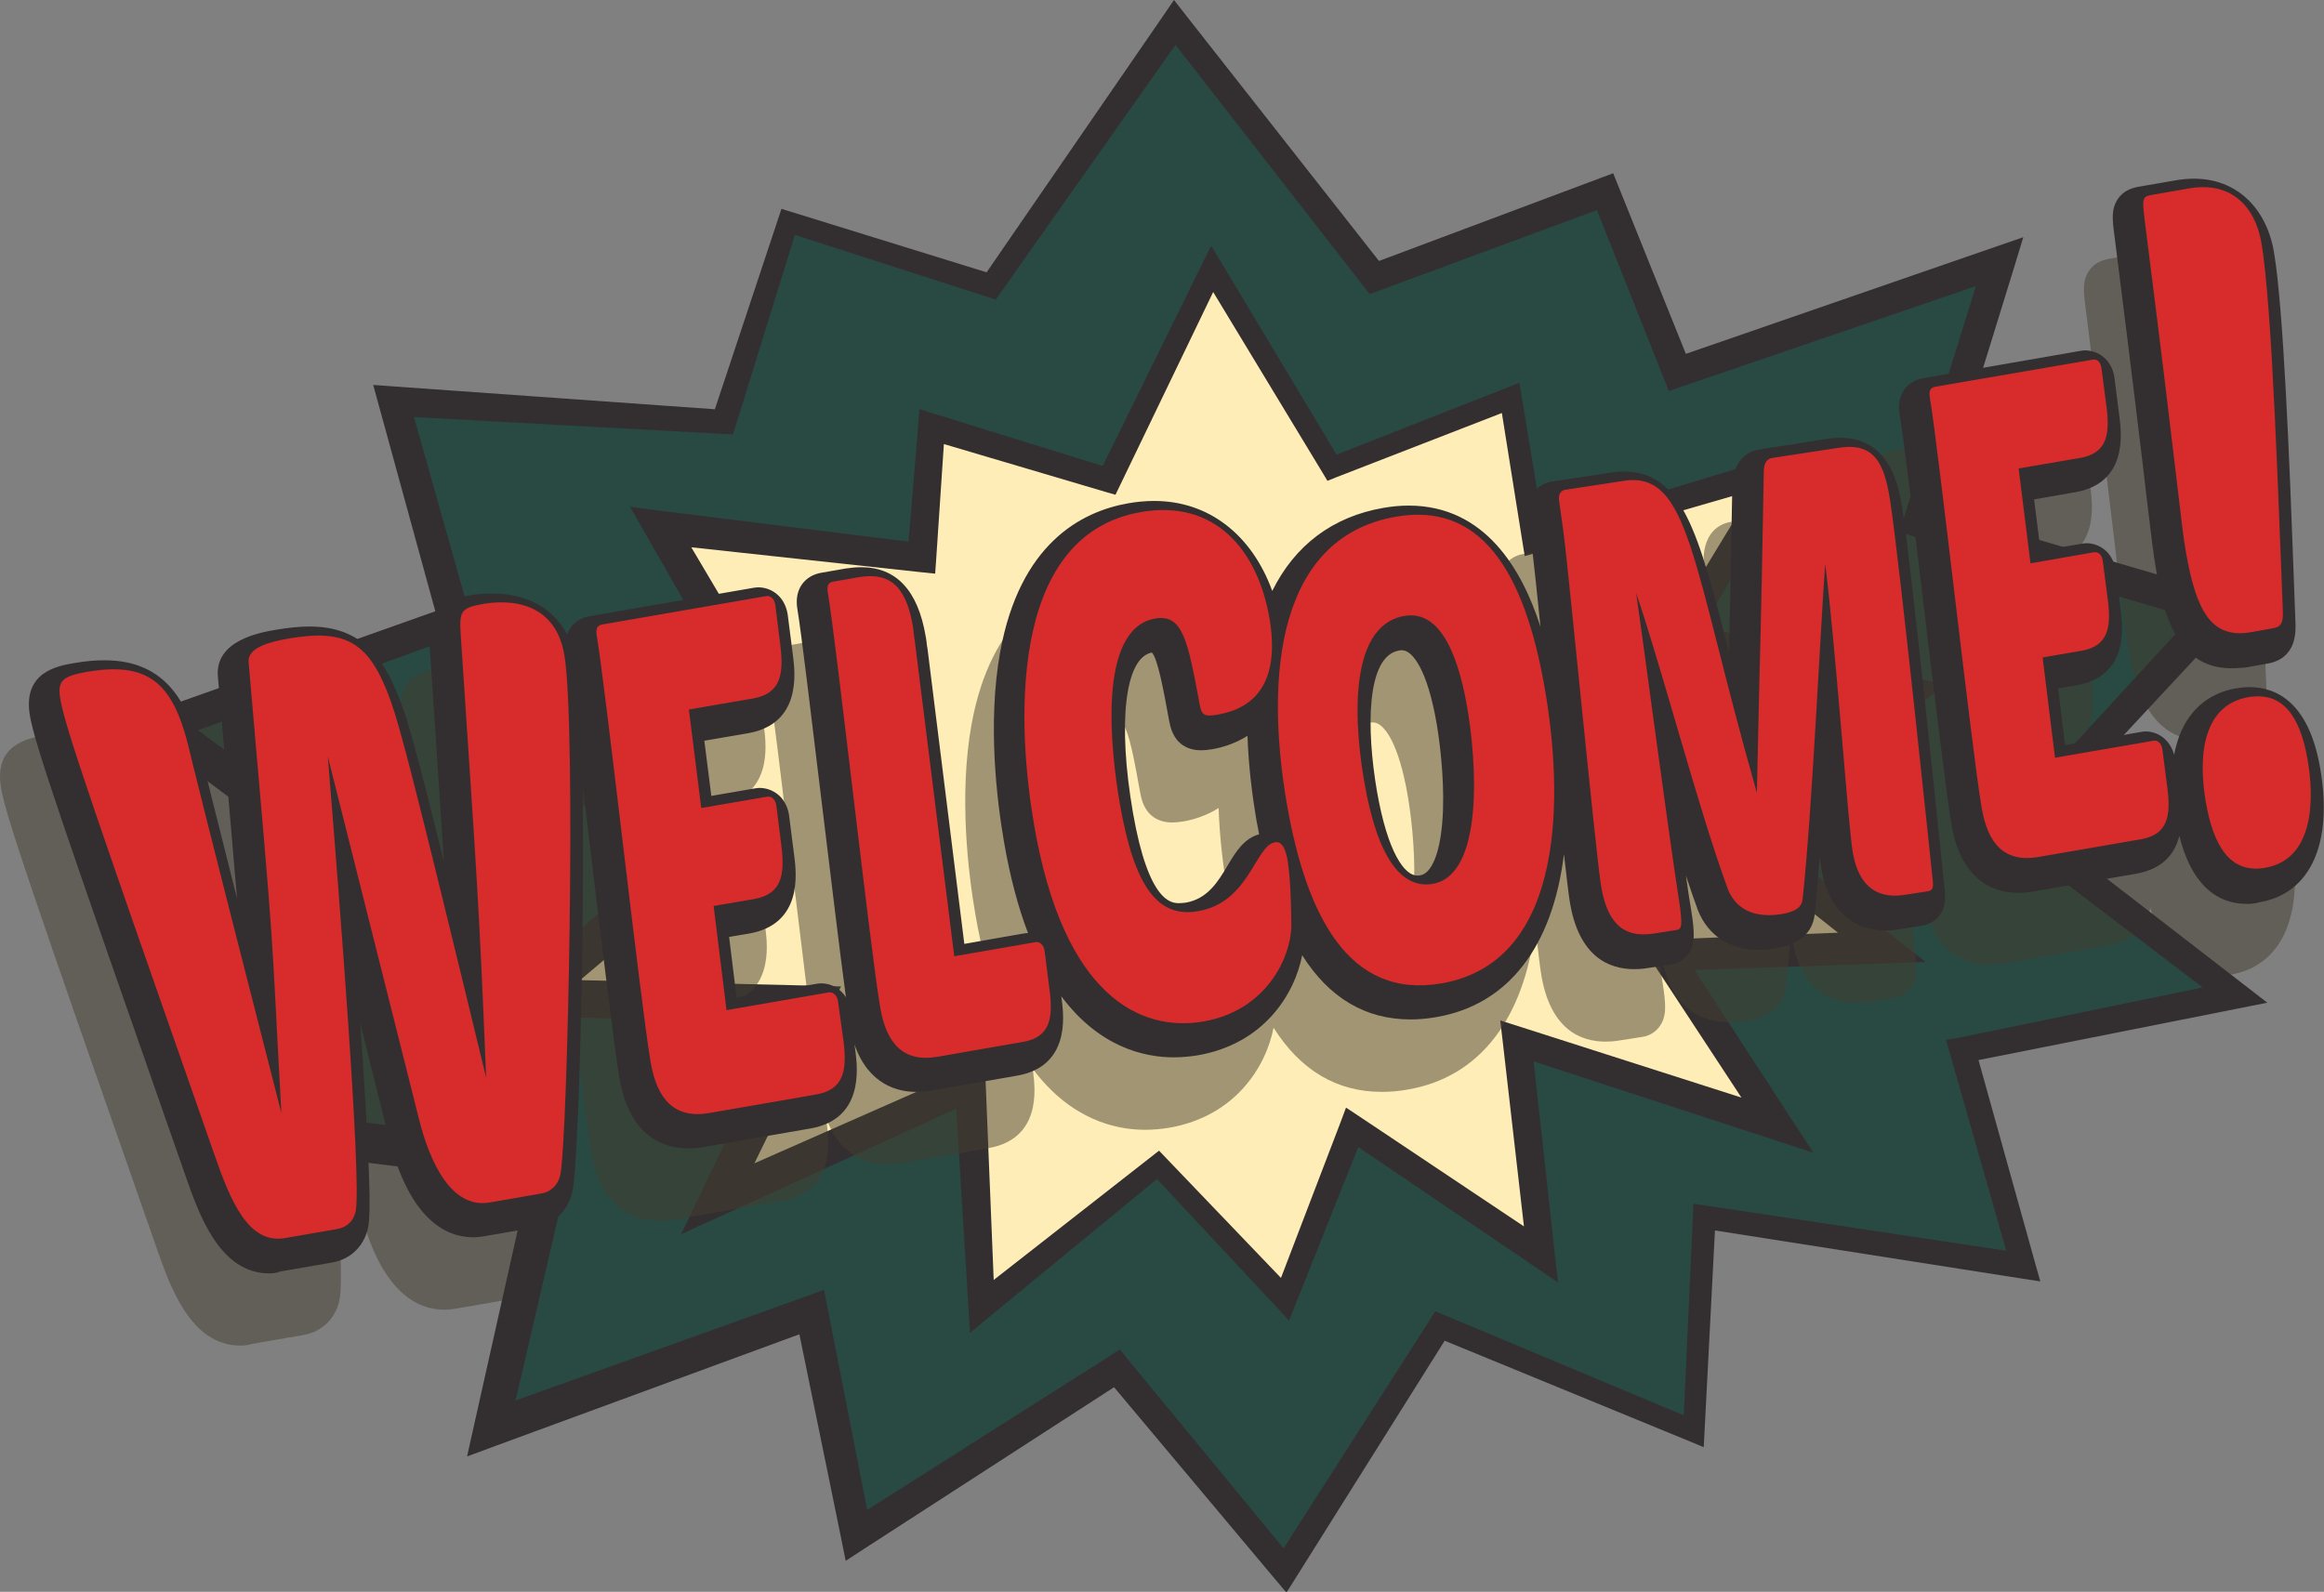 <?xml version="1.0" encoding="UTF-8"?> <svg xmlns="http://www.w3.org/2000/svg" width="1337" height="916" viewBox="0 0 1337 916" fill="none"><rect x="0" y="0" width="1337" height="916" fill="#808080" stroke="none"/> <g clip-path="url(#clip0_18_620)"> <path d="M453.283 127.742L416.635 242.724L226.567 230.855L261.732 357.112L93.476 417.497L231.019 519.274L126.86 646.868L317.076 670.754L282.653 821.789L467.082 754.877L492.751 883.36L642.757 787.368L739.349 903.686L828.522 763.037L974.522 823.569L980.605 700.427L1164.29 728.616L1129.13 604.139L1285.96 572.389L1160.58 476.397L1276.91 350.584L1104.2 299.992L1150.35 150.59L965.026 214.238L923.333 110.235L790.686 159.64L675.845 12.908L570.202 164.536L453.283 127.742Z" fill="#294943"></path> <path d="M666.2 670.161L564.712 751.613L558.184 624.316L412.777 689.596L466.934 577.73L304.464 574.169L400.759 492.421L291.407 422.393L432.659 393.907L379.986 303.405L530.289 320.912L535.928 245.394L638.009 276.254L697.359 154.595L766.204 268.836L868.879 228.778L882.381 311.565L1024.52 269.429L966.955 365.421L1098.71 397.764L992.03 473.133L1082.39 544.793L958.497 549.541L1022.45 647.313L872.737 599.094L886.536 721.94L777.926 648.796L739.349 747.755L666.2 670.161Z" fill="#FEEDB6"></path> <path d="M665.607 678.469L569.46 757.547L558.035 767.043L557.145 752.058L549.281 624.91L561.893 632.625L416.931 698.795L391.856 710.219L403.874 685.146L457.586 572.982L466.785 588.115L304.167 585.148L275.382 584.555L297.342 565.861L393.488 483.815L394.675 501.619L285.472 431.295L263.067 416.903L289.181 411.711L430.582 383.818L423.757 398.951L371.826 308.004L362.478 291.684L381.025 294.058L531.18 312.752L521.98 320.318L528.212 244.949L528.954 235.454L538.005 238.273L639.938 269.874L631.777 273.435L691.572 151.925L696.765 141.391L702.848 151.48L771.546 266.017L764.127 263.495L866.802 223.14L874.072 220.321L875.408 228.036L889.058 310.823L880.749 305.63L1022.59 262.605L1041.14 256.967L1031.2 273.732L974.077 370.02L969.032 358.003L1100.94 389.753L1119.48 394.204L1103.9 405.331L997.668 481.145L998.113 466.309L1088.32 538.117L1107.76 553.547L1082.98 554.437L959.091 558.739L966.213 544.941L1029.87 642.862L1043.22 663.336L1020.07 655.769L870.215 606.809L880.897 598.056L894.4 720.901L896.328 737.963L882.085 728.319L773.771 654.879L784.899 651.319L745.58 749.981L741.574 759.921L734.304 752.058L665.607 678.469ZM666.794 662.149L744.393 743.156L733.117 745.381L771.101 646.126L774.365 637.372L782.229 642.565L890.987 715.263L878.672 722.682L864.576 599.836L863.093 587.225L875.259 591.083L1024.97 639.004L1015.18 651.912L951.078 554.288L942.473 541.232L958.2 540.639L1082.09 535.743L1076.75 552.063L986.392 480.403L976.599 472.688L986.837 465.567L1093.81 390.643L1096.78 406.221L965.174 373.284L954.491 370.614L960.129 361.267L1018.29 265.572L1026.9 276.699L884.458 317.944L877.188 320.021L876.001 312.752L862.796 229.964L871.253 234.86L768.43 274.77L763.682 276.699L761.011 272.248L691.869 158.008L702.997 157.563L644.241 279.518L641.718 284.711L636.08 283.079L533.85 252.813L543.643 246.136L538.598 321.653L538.005 330.11L529.399 329.22L378.948 312.9L388.147 298.805L441.562 389.011L448.832 401.177L434.736 403.996L293.632 433.075L297.342 413.491L406.99 483.074L419.751 491.234L408.177 501.026L311.734 582.626L304.909 563.339L467.379 567.196L483.848 567.641L476.578 582.329L421.976 694.047L408.771 680.546L554.474 616.305L566.493 610.963L567.086 624.02L572.279 751.316L559.816 745.826L666.794 662.149Z" fill="#332F30"></path> <path opacity="0.5" d="M138.285 774.312C109.649 774.312 97.779 740.189 89.915 717.637C16.766 508.741 3.561 470.166 0.594 453.401C-3.709 428.327 16.321 424.766 25.966 423.134C32.494 421.948 38.281 421.502 43.622 421.502C80.271 421.502 91.992 448.208 98.669 474.32L99.856 479.068C101.636 486.486 105.939 503.696 119.738 558.443C117.661 533.072 114.397 496.426 108.758 431.146C106.681 410.078 133.092 405.479 141.846 403.996C149.413 402.66 155.793 402.067 161.431 402.067C191.996 402.067 204.905 420.464 214.846 448.06C218.704 459.039 223.007 473.727 238.734 537.226C237.399 516.01 235.767 491.382 233.541 457.555L230.574 414.084C229.535 397.764 232.799 387.675 252.83 384.263C257.578 383.373 262.029 383.076 266.48 383.076C286.511 383.076 301.645 391.385 309.657 406.666C311.734 400.583 316.927 397.022 322.566 396.132L416.783 379.812C417.525 379.664 419.009 379.515 419.602 379.515C426.724 379.515 434.737 384.263 436.517 394.945L439.633 419.277C440.82 428.921 444.381 458.148 413.667 463.49L388.592 467.792L392.598 499.542L417.525 495.239C418.267 495.091 419.602 494.943 420.344 494.943C427.466 494.943 435.478 499.69 437.259 510.224L440.375 534.556C441.562 544.2 445.123 573.427 414.261 578.768L402.836 580.697L407.139 615.563L452.987 607.551C453.728 607.403 455.064 607.254 455.806 607.254C461.741 607.254 466.934 610.37 470.05 615.266C466.637 590.192 461.296 545.387 455.954 501.767C450.167 453.846 444.233 404.441 442.155 392.126C439.93 379.515 447.348 372.542 455.509 371.059L469.901 368.537C473.017 367.943 475.985 367.795 478.804 367.795C498.983 367.795 511.446 381.147 515.897 407.408C516.194 408.743 516.342 410.078 516.491 411.414C516.639 412.452 516.639 413.342 516.936 414.381L538.153 584.555L571.983 578.62C572.725 578.768 574.06 578.62 574.802 578.62C574.95 578.62 574.95 578.62 574.95 578.62C569.46 564.229 564.712 546.87 561.151 526.248C557.145 503.103 551.507 458 558.926 416.903C570.202 354.739 605.367 336.045 632.668 331.297C637.712 330.407 642.757 329.962 647.505 329.962C678.812 329.962 703.591 349.249 715.461 381.741C728.518 355.332 750.329 339.012 779.262 333.968C784.306 333.077 789.203 332.632 793.951 332.632C838.018 332.632 859.235 369.575 869.77 402.364C865.467 360.376 865.319 359.338 862.351 339.16C860.719 328.033 867.989 320.17 876.15 318.835L910.276 313.642C912.798 313.197 915.321 313.048 917.546 313.048C951.376 313.048 960.575 347.766 978.231 417.052C978.676 399.1 978.973 387.379 980.16 319.576C981.496 303.998 991.733 300.882 996.036 300.289L1033.87 294.354C1036.84 293.909 1039.51 293.613 1042.03 293.613C1071.56 293.613 1076.16 322.84 1078.09 335.451C1083.43 369.872 1101.68 547.019 1102.42 555.03C1103.9 570.905 1092.33 574.021 1088.77 574.466L1075.42 576.543C1072.75 576.988 1070.37 577.136 1068 577.136C1058.65 577.136 1036.39 573.576 1031.2 540.639C1031.05 539.155 1030.76 537.226 1030.46 534.853C1029.42 547.464 1028.38 558.888 1027.49 568.235C1026.01 579.065 1018.14 585.445 1004.2 587.522C1001.38 587.967 998.41 588.264 995.443 588.264C978.825 588.264 966.361 580.252 960.426 565.712C958.052 559.333 955.827 552.656 953.453 545.535C954.491 553.25 955.53 559.926 956.42 565.119C958.498 578.175 958.943 585 954.64 590.786C953.008 593.011 949.892 595.979 944.55 596.721L931.197 598.798C928.526 599.243 926.004 599.391 923.63 599.391C909.534 599.391 891.581 592.566 886.536 559.926C885.794 555.327 884.756 545.832 883.272 533.221C876.743 586.335 851.371 619.865 809.827 626.987C804.782 627.877 799.737 628.322 794.989 628.322C769.172 628.322 748.251 616.008 732.672 591.379C728.369 613.634 710.861 642.268 672.729 648.945C668.129 649.687 663.381 650.132 658.782 650.132C641.422 650.132 615.753 644.049 594.09 614.969L594.387 617.195C595.574 626.69 598.987 655.324 568.719 660.665L519.31 669.271C516.194 669.864 513.375 670.012 510.556 670.012C500.318 670.012 483.255 666.155 475.094 642.713L475.688 646.868C476.875 656.511 480.436 685.739 449.722 691.08L388.147 701.762C385.031 702.356 382.064 702.504 379.245 702.504C367.078 702.504 346.009 697.311 339.925 662.297C336.958 645.087 329.984 586.78 323.159 530.402C321.675 517.791 320.043 504.883 318.708 492.717C319.895 578.62 316.482 709.477 312.921 726.836C310.696 737.963 302.684 745.975 292.001 747.904L262.029 753.096C259.952 753.393 257.874 753.69 255.797 753.69C240.218 753.69 219 743.749 207.131 695.976L190.809 630.696C196.893 718.231 196.596 739.447 195.557 746.568C193.777 757.992 185.765 766.301 174.488 768.229L144.517 773.422C142.291 774.164 140.362 774.312 138.285 774.312ZM646.021 417.052C630.442 420.019 626.288 457.852 635.19 509.334C644.241 561.113 657.446 561.261 661.749 561.261C662.936 561.261 664.271 561.113 665.607 560.965C678.07 558.739 684.005 549.096 689.643 539.6C694.243 531.885 698.991 524.022 707.745 521.648C707.3 519.126 706.855 516.604 706.261 513.933C703.887 499.839 701.662 482.777 701.068 464.973C693.798 469.572 686.082 471.798 680.741 472.688C678.07 473.133 675.993 473.282 674.213 473.282C668.574 473.282 658.633 471.204 656.111 456.813L655.814 455.33C652.847 438.861 649.434 420.019 646.021 417.052ZM789.944 415.716C789.499 415.716 788.906 415.716 788.312 415.865C769.172 419.129 769.469 461.561 775.552 496.871C781.784 532.627 791.577 545.386 798.699 545.386C799.292 545.386 799.886 545.387 800.479 545.238C806.859 544.2 811.607 532.924 813.091 515.12C814.723 496.278 812.497 473.578 809.975 458.445C804.633 426.992 796.028 415.716 789.944 415.716ZM1276.32 561.558C1256.88 561.558 1243.67 548.354 1237.14 522.39C1234.77 532.034 1228.24 541.381 1212.22 544.2L1153.02 554.437C1149.9 555.03 1147.08 555.179 1144.41 555.179C1132.69 555.179 1111.92 550.134 1106.13 516.159C1103.31 499.69 1096.49 443.312 1089.96 388.862C1084.32 341.386 1078.38 292.277 1076.31 280.111C1076.01 278.034 1074.82 271.506 1078.83 265.72C1080.61 263.198 1083.87 260.082 1089.66 259.044L1180.17 243.317C1180.91 243.169 1182.25 243.02 1182.99 243.02C1189.96 243.02 1197.97 247.768 1199.75 258.154L1202.72 281.595C1203.91 290.942 1207.32 319.428 1177.35 324.621L1153.61 328.775L1157.32 358.596L1180.91 354.59C1181.65 354.442 1182.99 354.294 1183.73 354.294C1190.85 354.294 1198.72 359.041 1200.5 369.575L1203.46 392.868C1204.65 402.363 1208.06 430.849 1177.94 436.042L1167.41 437.823L1171.41 470.463L1215.04 462.896C1215.78 462.748 1217.11 462.599 1217.71 462.599C1225.57 462.599 1232.1 468.089 1234.18 476.1C1234.62 473.282 1235.36 470.759 1236.11 468.237C1241.3 451.472 1253.17 440.641 1269.64 437.823C1272.31 437.377 1274.98 437.081 1277.35 437.081C1292.34 437.081 1311.48 445.092 1318.16 483.519C1325.72 526.841 1312.67 555.772 1283.44 560.816C1281.06 561.41 1278.69 561.558 1276.32 561.558ZM1266.97 425.953C1233.58 425.953 1227.2 389.011 1223.79 369.278C1222.16 359.783 1221.12 351.03 1218.3 327.291C1215.33 301.773 1210.14 258.747 1200.05 178.779C1198.72 168.838 1198.12 163.497 1200.35 158.453C1203.91 150.59 1211.03 149.254 1214.89 148.661L1235.36 145.1C1238.92 144.507 1242.34 144.21 1245.6 144.21C1269.49 144.21 1287.15 160.382 1291.6 186.494C1297.09 218.392 1300.65 309.784 1302.87 370.169L1303.91 398.654C1304.21 404.589 1304.95 420.316 1287.59 423.283L1275.13 425.508C1272.46 425.805 1269.64 425.953 1266.97 425.953Z" fill="#443E31"></path> <path d="M457.289 135.16L423.312 244.801L421.68 249.994L416.041 249.697L225.974 239.311L234.876 228.332L270.486 354.59L272.712 362.75L264.7 365.569L96.74 426.398L99.262 409.485L237.102 510.966L245.708 517.346L238.883 525.654L135.169 653.396L128.195 635.889C191.7 643.455 255.055 651.615 318.411 660.072L330.133 661.556L327.462 672.98L292.446 823.866L279.24 812.145L463.818 745.975L474.056 742.266L476.133 752.799L501.357 881.431L488.003 875.793L638.306 780.395L644.241 776.538L648.692 782.027L744.839 898.79L732.969 899.532L822.735 759.327L825.703 754.58L830.747 756.657L976.599 817.783L968.29 823.124L973.928 699.833L974.225 692.712L981.347 693.751L1165.03 721.346L1157.17 730.1L1121.71 605.919L1119.48 598.352L1127.64 597.017L1284.33 564.674L1281.06 578.768L1155.39 483.074L1147.97 477.436L1154.35 470.611L1270.23 344.501L1274.39 359.486L1101.68 308.894L1092.78 306.224L1095.45 297.47L1141.89 148.067L1153.16 159.046L967.697 222.398L960.13 225.068L957.162 217.65L915.766 113.499L926.3 118.098L793.505 167.206L788.016 169.283L784.455 164.684L669.91 17.655L682.225 17.359L575.692 168.393L572.873 172.399L568.273 170.915L457.289 135.16ZM449.574 120.175L572.279 158.156L564.861 160.678L669.613 8.457L675.399 0L681.78 8.16L796.918 154.744L787.867 152.222L920.514 102.52L928.081 99.701L931.048 107.119L972.89 211.122L962.355 206.226L1147.67 142.133L1164 136.495L1158.95 153.112L1112.81 302.663L1106.72 291.239L1279.43 341.831L1293.53 345.985L1283.44 356.816L1166.67 482.183L1165.63 469.721L1290.56 566.306L1304.36 576.988L1287.29 580.4L1130.46 611.557L1136.1 602.358L1170.82 726.836L1173.79 737.37L1163.11 735.738L979.567 706.955L986.985 700.872L980.605 824.163L980.16 832.768L972.296 829.504L825.999 769.416L834.012 766.894L745.432 907.988L740.091 916.445L733.562 908.73L636.377 792.858L646.763 794.49L497.202 891.223L486.519 898.196L483.997 885.585L457.735 757.25L470.05 764.075L285.917 831.729L268.706 838.109L272.712 820.157L306.541 668.974L315.592 681.881C252.088 674.166 188.732 666.452 125.228 657.995L105.939 655.473L118.254 640.488L222.858 513.34L224.639 528.028L87.392 425.657L72.852 414.826L89.915 408.743L258.32 348.952L252.681 359.931L217.962 233.377L214.698 221.508L226.864 222.398L416.783 235.899L409.513 240.795L449.574 120.175Z" fill="#332F30"></path> <path d="M154.903 732.77C126.266 732.77 114.396 698.647 106.533 676.095C33.384 467.199 20.179 428.624 17.211 411.859C12.909 386.785 32.939 383.225 42.583 381.593C49.112 380.406 54.898 379.961 60.24 379.961C96.888 379.961 108.61 406.666 115.287 432.778L116.474 437.526C118.254 444.944 122.557 462.154 136.356 516.901C134.279 491.53 131.014 454.884 125.376 389.604C123.299 368.537 149.71 363.937 158.464 362.454C166.031 361.118 172.411 360.525 178.049 360.525C208.614 360.525 221.523 378.922 231.464 406.518C235.321 417.497 239.624 432.185 255.352 495.685C254.017 474.468 252.385 449.84 250.159 416.013L247.191 372.542C246.153 356.222 249.417 346.134 269.448 342.721C274.196 341.831 278.647 341.534 283.098 341.534C303.128 341.534 318.263 349.843 326.275 365.124C328.352 359.041 333.545 355.48 339.183 354.59L433.401 338.27C434.143 338.122 435.627 337.974 436.22 337.974C443.342 337.974 451.354 342.721 453.135 353.403L456.251 377.735C457.438 387.379 460.999 416.606 430.285 421.948L405.21 426.25L409.216 458L434.143 453.698C434.885 453.549 436.22 453.401 436.962 453.401C444.084 453.401 452.096 458.148 453.877 468.682L456.993 493.014C458.18 502.658 461.741 531.885 430.879 537.226L419.454 539.155L423.757 574.021L469.604 566.158C470.346 566.009 471.682 565.861 472.423 565.861C478.358 565.861 483.551 568.976 486.667 573.872C483.255 548.799 477.913 503.993 472.572 460.374C466.785 412.452 460.85 363.047 458.773 350.733C456.547 338.122 463.966 331.149 472.127 329.665L486.519 327.143C489.635 326.698 492.602 326.401 495.421 326.401C515.6 326.401 528.064 339.754 532.515 366.014C532.812 367.35 532.96 368.685 533.108 370.02C533.257 371.059 533.257 371.949 533.554 372.987L554.771 543.161L588.6 537.226C589.342 537.078 590.678 536.93 591.271 536.93C591.42 536.93 591.42 536.93 591.42 536.93C585.93 522.538 581.182 505.18 577.621 484.557C573.615 461.412 567.976 416.31 575.395 375.213C586.672 313.048 621.836 294.354 649.137 289.607C654.182 288.717 659.227 288.272 663.975 288.272C695.281 288.272 720.06 307.559 731.93 340.051C744.987 313.642 766.798 297.322 795.731 292.277C800.776 291.387 805.672 290.942 810.42 290.942C854.487 290.942 875.705 327.885 886.239 360.673C881.936 318.686 881.788 317.648 878.82 297.47C877.188 286.343 884.459 278.48 892.619 277.144L926.745 271.951C929.268 271.506 931.79 271.358 934.016 271.358C967.845 271.358 977.044 306.075 994.701 375.361C995.146 357.409 995.443 345.688 996.63 277.886C997.965 262.308 1008.2 259.192 1012.51 258.599L1050.34 252.664C1053.31 252.219 1055.98 251.922 1058.5 251.922C1088.03 251.922 1092.63 281.15 1094.56 293.761C1099.9 328.181 1118.15 505.328 1118.89 513.34C1120.37 529.215 1108.8 532.33 1105.24 532.776L1091.89 534.853C1089.22 535.298 1086.84 535.446 1084.47 535.446C1075.12 535.446 1052.86 531.885 1047.67 498.949C1047.52 497.465 1047.23 495.536 1046.93 493.162C1045.89 505.773 1044.85 517.197 1043.96 526.544C1042.48 537.375 1034.61 543.755 1020.67 545.832C1017.85 546.277 1014.88 546.573 1011.91 546.573C995.294 546.573 982.831 538.562 976.896 524.022C974.522 517.642 972.296 510.966 969.922 503.845C970.961 511.559 971.999 518.236 972.89 523.429C974.967 536.485 975.412 543.309 971.109 549.096C969.477 551.321 966.361 554.288 961.02 555.03L947.666 557.107C944.995 557.552 942.473 557.701 940.099 557.701C926.003 557.701 908.05 550.876 903.005 518.236C902.264 513.637 901.225 504.141 899.741 491.53C893.213 544.645 867.841 578.175 826.296 585.296C821.251 586.187 816.206 586.632 811.458 586.632C785.641 586.632 764.721 574.318 749.141 549.689C744.839 571.944 727.33 600.578 689.198 607.254C684.599 607.996 679.851 608.441 675.251 608.441C657.891 608.441 632.222 602.358 610.56 573.279L610.857 575.504C612.044 585 615.456 613.634 585.188 618.975L535.779 627.58C532.663 628.174 529.696 628.322 527.025 628.322C516.787 628.322 499.724 624.465 491.564 601.023L492.157 605.177C493.344 614.821 496.905 644.049 466.192 649.39L404.616 660.072C401.501 660.665 398.533 660.814 395.714 660.814C383.547 660.814 362.478 655.621 356.395 620.607C353.427 603.397 346.454 545.09 339.629 488.711C338.145 476.1 336.513 463.193 335.177 451.027C336.364 536.93 332.952 667.787 329.391 685.146C327.165 696.273 319.153 704.284 308.47 706.213L278.498 711.406C276.421 711.703 274.344 711.999 272.267 711.999C256.687 711.999 235.47 701.911 223.6 654.286L207.279 589.006C213.362 676.54 213.065 697.756 212.027 704.878C210.246 716.302 202.234 724.61 190.958 726.539L160.986 731.732C158.909 732.622 156.832 732.77 154.903 732.77ZM662.639 375.51C647.06 378.477 642.905 416.31 651.808 467.792C660.859 519.571 674.064 519.72 678.367 519.72C679.554 519.72 680.889 519.571 682.225 519.423C694.688 517.197 700.623 507.554 706.261 498.058C710.861 490.343 715.609 482.48 724.363 480.106C723.918 477.584 723.473 475.062 722.879 472.391C720.505 458.297 718.279 441.235 717.686 423.431C710.416 428.031 702.7 430.256 697.359 431.146C694.688 431.591 692.611 431.74 690.83 431.74C685.192 431.74 675.251 429.663 672.729 415.271L672.432 413.788C669.464 397.319 665.903 378.477 662.639 375.51ZM806.562 374.174C806.117 374.174 805.524 374.174 804.93 374.323C785.79 377.587 786.087 420.019 792.17 455.33C798.402 491.085 808.194 503.845 815.316 503.845C815.91 503.845 816.503 503.845 817.097 503.696C823.477 502.658 828.225 491.382 829.709 473.578C831.341 454.736 829.115 432.036 826.593 416.903C821.251 385.45 812.646 374.174 806.562 374.174ZM1292.93 520.165C1273.5 520.165 1260.29 506.96 1253.76 480.996C1251.39 490.64 1244.86 499.987 1228.84 502.806L1169.63 513.043C1166.52 513.637 1163.7 513.785 1161.03 513.785C1149.31 513.785 1128.53 508.741 1122.75 474.765C1119.93 458.297 1113.1 401.918 1106.57 347.469C1100.94 299.992 1095 250.884 1092.92 238.718C1092.63 236.641 1091.44 230.113 1095.45 224.327C1097.23 221.804 1100.49 218.689 1106.28 217.65L1196.79 201.924C1197.53 201.775 1198.86 201.627 1199.61 201.627C1206.58 201.627 1214.59 206.375 1216.37 216.76L1219.34 240.202C1220.53 249.549 1223.94 278.034 1193.97 283.227L1170.23 287.381L1173.94 316.906L1197.53 312.9C1198.27 312.752 1199.61 312.603 1200.35 312.603C1207.47 312.603 1215.33 317.351 1217.11 327.885L1220.08 351.178C1221.27 360.673 1224.68 389.159 1194.56 394.352L1184.03 396.132L1188.03 428.772L1231.65 421.206C1232.4 421.057 1233.73 420.909 1234.33 420.909C1242.19 420.909 1248.72 426.399 1250.79 434.41C1251.24 431.591 1251.98 429.069 1252.72 426.547C1257.92 409.782 1269.79 398.951 1286.26 396.132C1288.93 395.687 1291.6 395.39 1293.97 395.39C1308.96 395.39 1328.1 403.402 1334.77 441.828C1342.34 485.151 1329.28 514.082 1300.2 519.126C1297.68 519.868 1295.31 520.165 1292.93 520.165ZM1283.59 384.56C1250.2 384.56 1243.82 347.617 1240.41 327.885C1238.78 318.389 1237.74 309.636 1234.92 285.898C1231.95 260.379 1226.76 217.353 1216.67 137.385C1215.33 127.445 1214.74 122.104 1216.97 117.059C1220.53 109.196 1227.65 107.861 1231.51 107.267L1251.98 103.707C1255.54 103.113 1258.96 102.816 1262.22 102.816C1286.11 102.816 1303.76 118.988 1308.22 145.1C1313.71 176.998 1317.27 268.391 1319.49 328.775L1320.53 357.261C1320.83 363.195 1321.57 378.922 1304.36 381.889L1291.89 384.115C1289.08 384.263 1286.26 384.56 1283.59 384.56Z" fill="#332F30"></path> <path d="M324.643 376.697C331.616 417.2 326.572 654.583 322.417 675.65C321.082 682.623 316.037 686.036 311.586 686.778L281.614 691.97C260.1 695.679 247.488 669.716 241.108 644.197L188.584 435.3C195.557 520.461 207.724 675.65 204.756 696.125C203.718 703.098 198.97 706.362 193.925 707.252L163.954 712.445C142.736 716.154 132.498 690.635 123.447 664.671C53.712 465.567 37.39 418.387 34.72 402.364C32.939 391.978 35.61 389.159 49.854 386.637C85.018 380.554 99.114 392.72 108.165 428.476C110.242 436.784 113.506 451.769 161.876 640.488C155.348 522.242 159.057 564.229 143.033 381.148C142.143 372.542 155.645 369.278 165.734 367.498C199.86 361.564 212.769 370.02 224.787 403.402C230.425 419.426 237.844 447.318 279.685 620.162C275.531 517.494 274.492 507.999 264.996 364.382C264.254 352.365 265.145 349.843 276.718 347.766C285.769 345.985 318.559 341.831 324.643 376.697ZM482.068 575.95C481.474 572.389 478.952 570.757 476.875 571.054L417.97 581.291L410.551 521.352L433.846 517.346C449.871 514.527 451.503 503.251 449.574 487.08L446.606 463.341C445.865 459.335 443.491 458.149 441.413 458.445L403.43 464.973L396.308 408.298L433.253 401.919C449.277 399.1 450.909 387.824 448.98 371.652L446.013 347.914C445.271 343.908 442.897 342.721 440.82 343.018L346.602 359.338C343.635 359.783 342.596 361.712 343.338 366.014C348.086 393.165 368.71 579.065 374.348 611.409C378.057 632.921 388.295 643.9 408.029 640.488L469.604 629.806C485.629 626.987 487.261 615.711 485.332 599.54L482.068 575.95ZM600.916 546.87C600.322 543.458 597.948 541.826 595.871 542.123L548.985 550.283L526.135 367.646C525.69 365.273 525.541 362.899 525.245 360.673C521.535 338.864 513.078 328.775 493.789 332.187L479.397 334.71C476.578 335.155 475.539 336.935 476.281 341.238C480.881 367.646 500.911 548.354 506.401 579.807C509.962 600.726 519.903 611.409 539.192 608.145L588.6 599.54C604.18 596.869 605.812 585.742 603.883 570.163L600.916 546.87ZM733.414 484.706C722.137 486.634 718.725 519.275 689.347 524.319C666.645 528.325 652.698 511.411 644.241 462.451C639.048 432.185 630.887 361.86 664.568 355.926C680.593 353.107 683.412 369.13 690.237 405.628C691.275 411.265 692.611 412.601 700.326 411.265C724.66 407.111 736.084 389.456 730.298 355.629C723.473 316.164 698.694 287.233 656.408 294.651C577.918 308.301 585.781 422.096 594.981 475.062C611.895 572.982 655.814 594.05 692.314 587.819C728.962 581.439 743.058 550.283 742.91 531.885C742.761 516.752 742.168 504.141 740.832 495.685C739.645 488.118 737.42 483.964 733.414 484.706ZM888.762 396.429C898.851 454.439 902.115 553.25 829.412 565.861C775.849 575.208 751.515 526.693 740.387 462.896C727.33 387.527 735.491 309.043 803.15 297.322C850.926 289.013 876.743 326.846 888.762 396.429ZM844.101 407.111C838.018 371.949 826.593 351.178 807.898 354.442C773.92 360.377 779.855 421.354 784.9 449.989C792.467 493.904 806.414 511.708 824.367 508.592C854.19 503.251 849.294 436.932 844.101 407.111ZM1087.43 288.272C1084.02 266.165 1078.24 254.445 1057.61 257.709L1019.78 263.495C1015.62 264.088 1014.88 267.649 1014.73 270.616C1012.51 393.017 1013.4 332.781 1010.73 456.22C973.038 324.176 972.296 270.913 934.164 276.699L900.186 281.892C898.554 282.189 896.329 283.969 896.922 287.975C900.78 314.829 900.038 309.339 909.682 403.847C914.43 450.582 919.178 496.872 920.959 508.889C924.223 529.957 932.977 540.046 951.227 537.227L964.581 535.149C967.548 534.704 968.142 532.331 965.916 517.939C959.833 479.216 944.253 361.118 941.286 341.238C957.459 389.159 976.747 464.38 994.107 511.856C1000.04 526.099 1013.25 527.731 1024.38 526.099C1033.13 524.764 1036.39 521.945 1036.99 517.791C1042.48 467.941 1047.37 360.377 1050.04 324.472C1056.13 372.839 1063.1 472.985 1065.77 489.602C1068.44 506.96 1077.35 517.791 1095.6 514.972L1108.95 512.895C1111.92 512.45 1112.36 510.818 1111.92 506.812C1110.88 496.723 1092.63 321.654 1087.43 288.272ZM1243.97 430.85C1243.38 427.437 1241 425.805 1238.92 426.25L1182.25 436.042L1175.12 378.329L1197.53 374.471C1212.96 371.801 1214.59 360.822 1212.66 345.392L1209.69 322.544C1209.1 318.686 1206.73 317.499 1204.65 317.796L1168.15 324.176L1161.32 269.578L1196.79 263.495C1212.22 260.824 1213.85 249.845 1211.92 234.415L1208.95 211.567C1208.21 207.71 1205.99 206.523 1203.91 206.968L1113.4 222.546C1110.58 222.991 1109.54 224.772 1110.28 229.074C1114.88 255.186 1134.62 433.965 1140.11 465.122C1143.67 485.893 1153.46 496.426 1172.6 493.162L1231.8 482.925C1247.23 480.255 1248.87 469.276 1246.94 453.846L1243.97 430.85ZM1327.5 436.784C1323.05 411.562 1312.96 397.913 1293.53 401.177C1267.56 405.628 1264.3 434.41 1269.04 461.709C1273.2 485.448 1282.25 502.954 1303.02 499.394C1331.96 494.498 1331.36 458.445 1327.5 436.784ZM1295.01 363.789L1307.47 361.564C1312.67 360.673 1313.71 358.3 1313.26 349.991C1311.03 296.135 1307.33 176.108 1300.95 139.462C1297.53 119.878 1284.48 104.003 1259.25 108.454L1238.78 112.015C1235.66 112.609 1234.33 112.757 1233.43 114.537C1232.69 116.318 1232.99 120.027 1234.03 128.187C1253.47 281.15 1254.36 299.102 1257.62 318.093C1263.55 351.623 1272.16 367.795 1295.01 363.789Z" fill="#D82B2B"></path> </g> <defs> <clipPath id="clip0_18_620"> <rect width="1337" height="916" fill="white"></rect> </clipPath> </defs> </svg> 